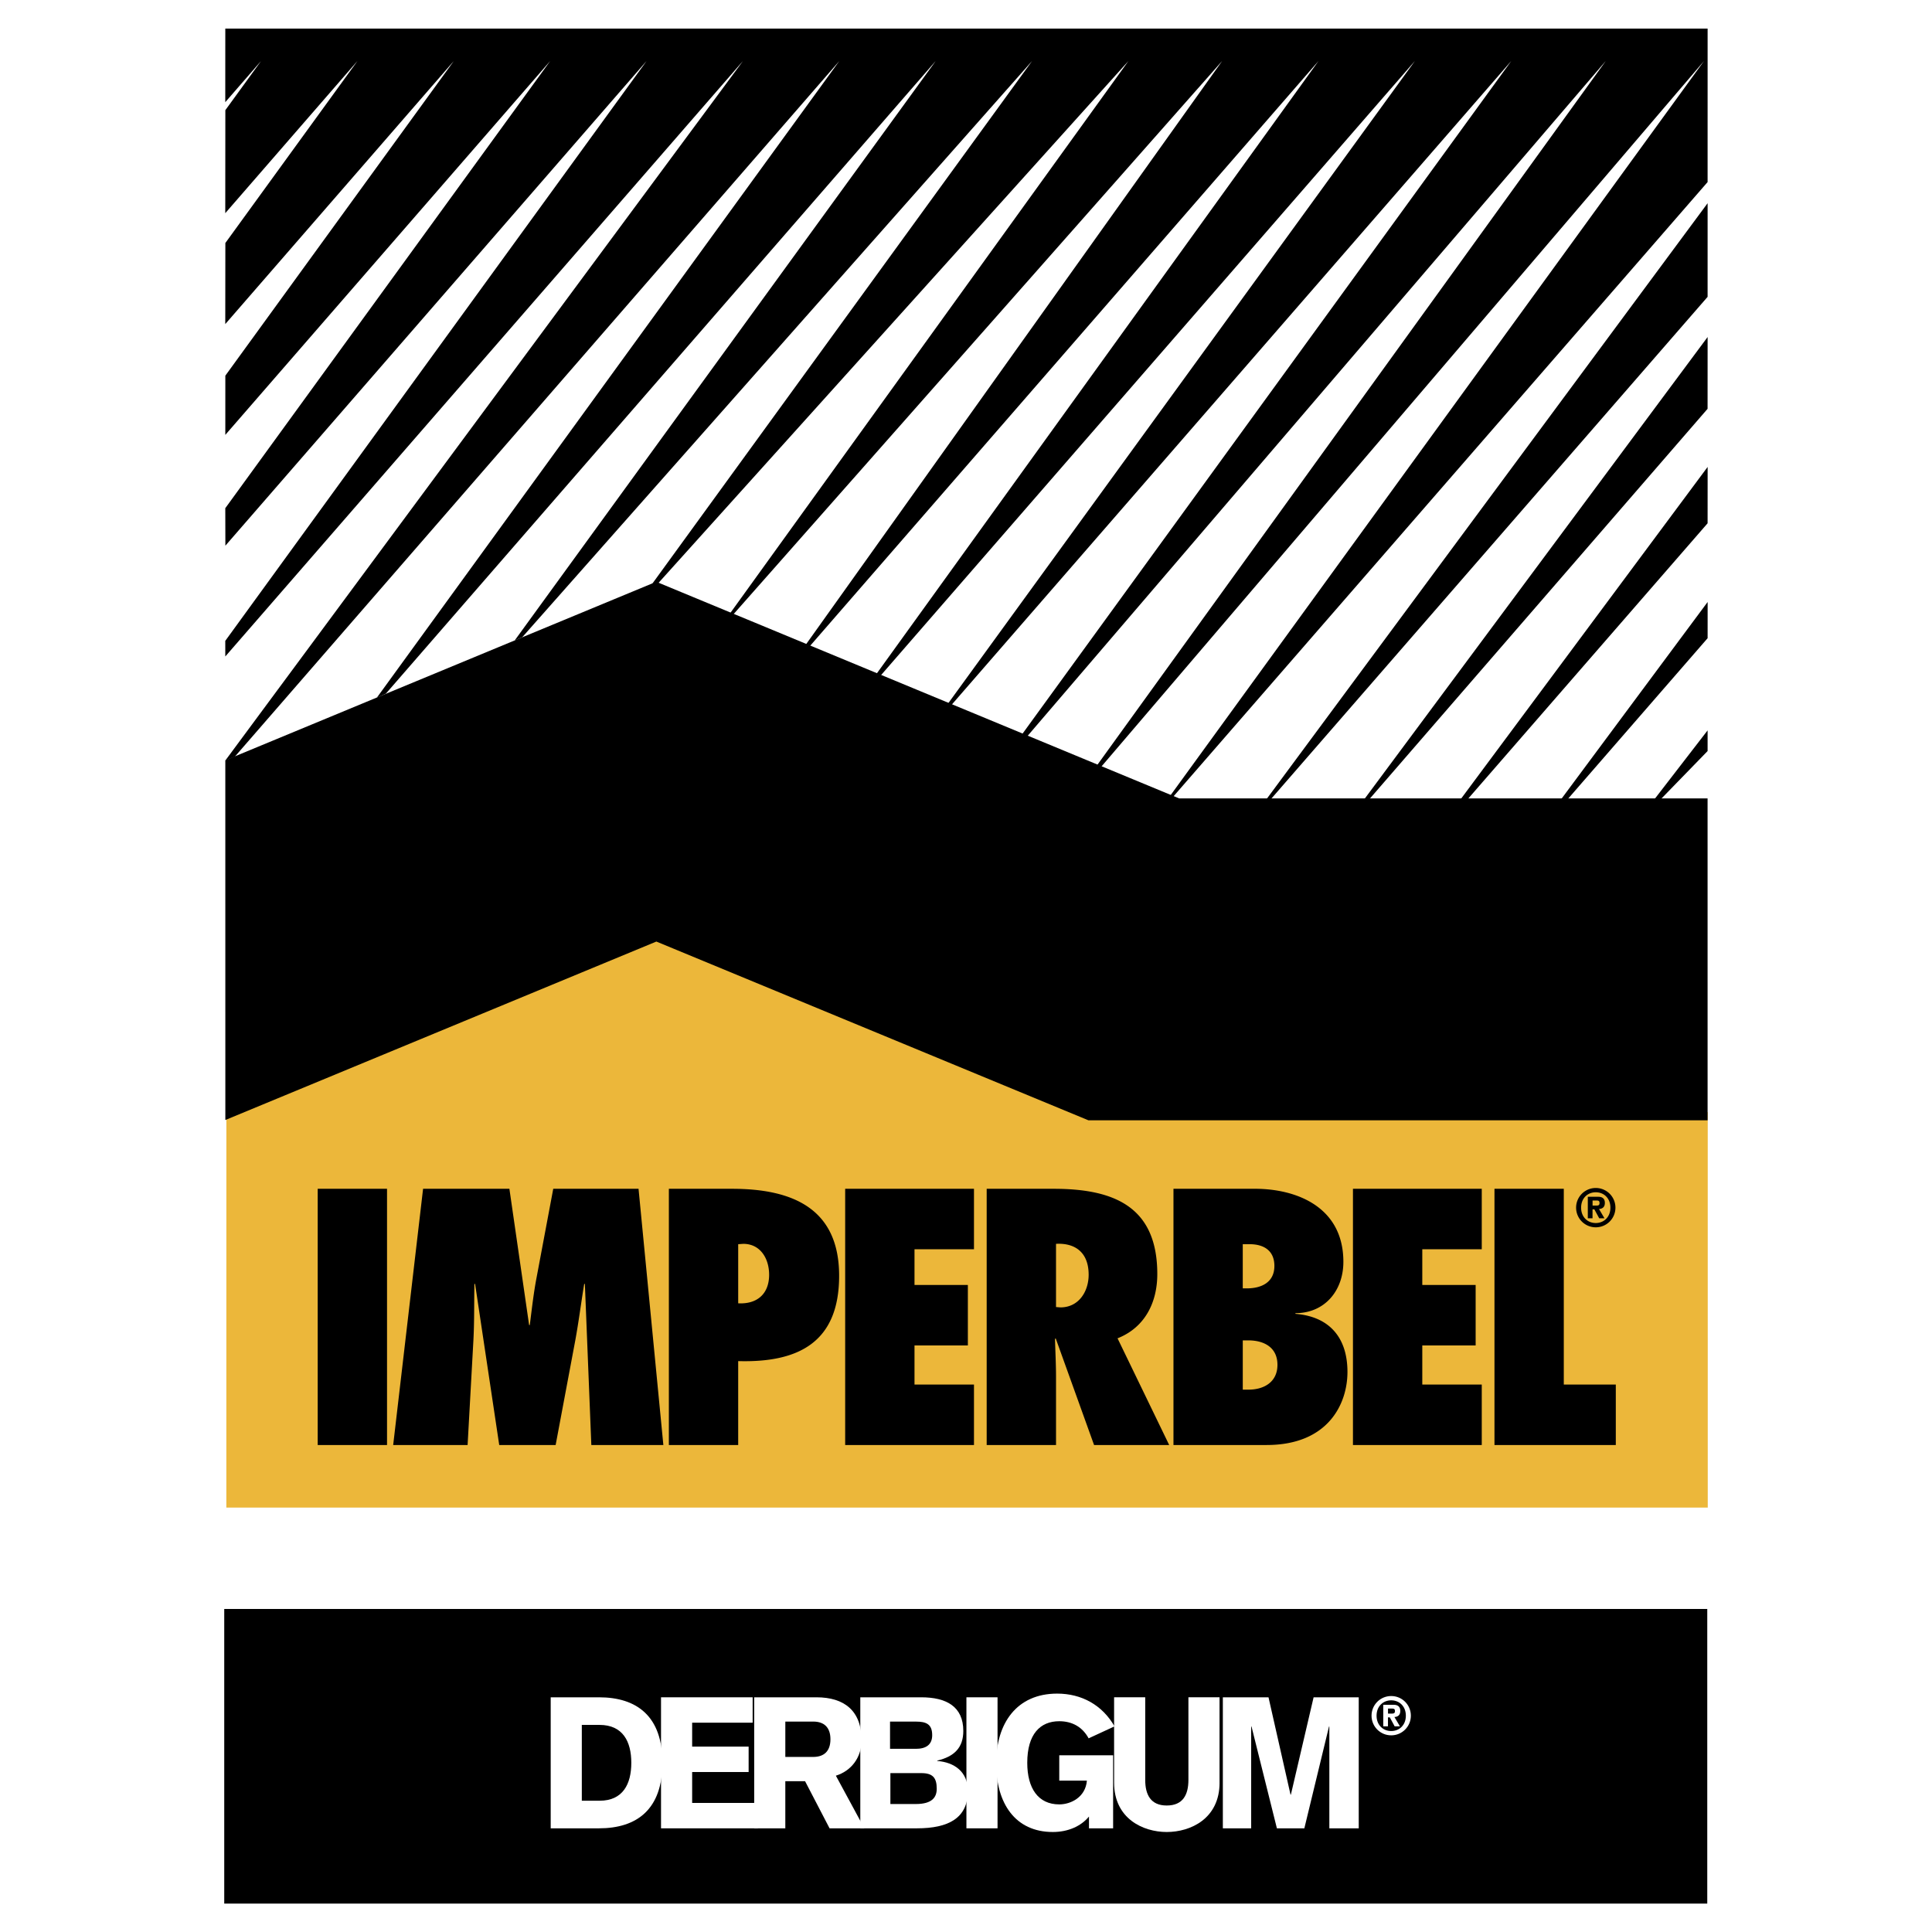 <svg xmlns="http://www.w3.org/2000/svg" width="2500" height="2500" viewBox="0 0 192.756 192.756"><g fill-rule="evenodd" clip-rule="evenodd"><path fill="#fff" d="M0 0h192.756v192.756H0V0z"/><path d="M22.373 189.922v-29.395h147.961v29.395H22.373z"/><path fill="#fff" d="M22.48 75.863l43.002-17.807 52.155 21.604.009.006h52.719l.01-76.832H22.487l-.007 73.029z"/><path d="M170.369 2.852H22.479l-.004 7.343 3.57-4.107-3.562 4.903-.008 10.278L35.661 6.088 22.484 24.244l-.009 8.091L45.276 6.088 22.482 37.48l-.002 5.909L54.892 6.088 22.477 50.702l.009 3.741L64.507 6.088 22.475 63.939l.003 1.557L74.123 6.088l-51.636 69.78.936-.367L83.738 6.088 37.595 69.612l.905-.408L93.353 6.088 51.35 63.899l.754-.321 50.865-57.49-40.311 55.48.2-.256 49.726-55.224-40.892 56.696.104.065 50.136-56.761-42.681 59.834.205.088 52.091-59.922L86.29 68.839l.217.122 54.655-62.873L93.41 71.812l.201.038 57.166-65.762-49.963 68.768.344.159 59.047-68.927-51.912 71.869.234.116 61.481-71.985L115.6 80.975l.093.073 54.674-62.883.002-15.313zM170.369 20.273l-45.557 61.552.174-.012 45.381-52.196.002-9.344zM170.369 33.625l-35.803 48.201.239.004 35.56-41.042.004-7.163zM170.371 46.585L144.18 81.828l.427.007 25.76-29.627.004-5.623zM170.371 60.06l-16.164 21.763.381.004 15.781-18.153.002-3.614zM170.367 72.872l-6.898 8.936.158.06 6.74-6.935v-2.061z"/><path fill="#ecb73a" d="M22.586 110.959l42.899-17.848 43.103 17.848 61.793.002.002 39.451H22.582l.004-39.453z"/><path d="M108.588 111.771L65.485 93.939l-43.002 17.805-.003-35.888 42.994-17.813 52.163 21.61.009.006h52.719l.002 32.112h-61.779z"/><path d="M138.477 172.238h-.469v-2.15h1.053c.402 0 .646.188.646.611 0 .422-.244.59-.584.609l.549.93h-.527l-.484-.898h-.184v.898zm.005-1.273h.406c.184 0 .287-.047.287-.25 0-.234-.131-.25-.287-.25h-.406v.5zm.319-1.324c-.809 0-1.461.59-1.461 1.533s.652 1.533 1.461 1.533 1.461-.59 1.461-1.533-.653-1.533-1.461-1.533zm0-.428c1.084 0 1.961.875 1.961 1.961s-.877 1.961-1.961 1.961c-1.086 0-1.963-.875-1.963-1.961s.877-1.961 1.963-1.961zM54.944 169.34h4.815c3.786 0 6.333 1.891 6.333 6.535 0 4.646-2.547 6.537-6.333 6.537h-4.815V169.34zm3.105 10.318h1.78c2.32 0 3.157-1.67 3.157-3.783 0-2.111-.837-3.781-3.175-3.781h-1.763v7.564h.001z" fill="#fff"/><path fill="#fff" d="M65.951 182.412V169.34h9.141v2.533h-6.036v2.387h5.635v2.535h-5.635v3.084h6.56v2.533h-9.665z"/><path d="M75.247 169.34h6.211c2.792 0 4.501 1.357 4.501 4.295 0 1.689-1.012 3.049-2.565 3.525l2.844 5.252h-3.472l-2.443-4.699h-1.972v4.699h-3.105V169.34h.001zm3.105 5.949h2.844c.995-.02 1.657-.551 1.657-1.764 0-1.211-.663-1.744-1.657-1.762h-2.844v3.526z" fill="#fff"/><path d="M85.833 169.34h6.072c2.512 0 4.204.918 4.204 3.359 0 1.67-.907 2.553-2.6 2.957v.037c1.692.127 3.054 1.064 3.054 2.992 0 2.699-1.92 3.727-5.078 3.727h-5.653V169.34h.001zm3.001 10.648h2.53c1.64 0 2.094-.678 2.094-1.523 0-1.084-.384-1.561-1.536-1.561h-3.088v3.084zm-.035-5.508h2.583c.995 0 1.623-.404 1.623-1.359 0-1.102-.593-1.357-1.623-1.357h-2.583v2.716z" fill="#fff"/><path fill="#fff" d="M96.42 169.34h3.105v13.072H96.42V169.34z"/><path d="M108.613 173.434c-.609-1.119-1.621-1.707-2.93-1.707-1.902 0-3.193 1.285-3.193 4.148 0 2.535 1.082 4.15 3.193 4.15 1.133 0 2.617-.697 2.756-2.369h-2.756v-2.533h5.373v7.289h-2.408v-1.174c-.803.973-2.094 1.541-3.611 1.541-3.752 0-5.652-2.863-5.652-6.848s2.041-6.959 6.088-6.959c2.443 0 4.502 1.139 5.723 3.268l-2.583 1.194z" fill="#fff"/><path d="M121.676 177.859c0 3.58-2.879 4.92-5.27 4.92-2.373 0-5.252-1.34-5.252-4.92v-8.52h3.105v8.244c0 1.469.541 2.553 2.146 2.553 1.623 0 2.164-1.084 2.164-2.553v-8.244h3.105v8.52h.002zM122.004 169.34h4.555l2.197 9.713h.035l2.268-9.713h4.502v13.072h-2.932v-10.154h-.035l-2.459 10.154h-2.739l-2.531-10.154h-.035v10.154h-2.826V169.34z" fill="#fff"/><path d="M31.697 144.17v-25.565h6.917v25.565h-6.917zM58.997 144.17l-.644-16.07h-.068c-.306 1.865-.542 3.729-.882 5.594l-1.967 10.477h-5.628L47.4 128.1h-.068c-.034 1.898 0 3.764-.102 5.662l-.577 10.408h-7.425l2.983-25.564h8.612l1.967 13.596h.068c.204-1.594.373-3.152.678-4.746l1.662-8.85h8.51l2.476 25.564h-7.187zM66.733 144.17v-25.564h6.306c6.036 0 10.681 1.967 10.681 8.68 0 6.646-4.069 8.68-10.071 8.512v8.373h-6.916v-.001zm7.426-20.072l-.509.035v5.898c1.899.102 3.086-.949 3.086-2.848 0-1.626-.882-3.085-2.577-3.085zM84.323 118.605h12.851v6.036H91.24v3.56h5.324v6.035H91.24v3.899h5.934v6.035H84.323v-25.565zM109.156 144.17l-3.83-10.646-.068.068c.033 1.254.102 2.51.102 3.764v6.814h-6.918v-25.564h6.682c6 0 10.34 1.764 10.34 8.51 0 2.814-1.221 5.324-3.967 6.408l5.154 10.646h-7.495zm-3.355-13.731c1.83 0 2.814-1.594 2.814-3.256 0-2.238-1.357-3.188-3.256-3.086v6.307l.442.035zM117.076 118.605h8.137c4.07 0 8.816 1.764 8.816 7.289 0 2.883-1.865 5.121-4.781 5.121v.068c3.391.27 5.188 2.373 5.188 5.797 0 3.154-1.898 7.289-8.068 7.289h-9.291v-25.564h-.001zm7.494 20.04c1.525 0 2.881-.746 2.881-2.477 0-1.729-1.322-2.439-2.916-2.439h-.543v4.916h.578zm-.17-10.104c1.424 0 2.746-.578 2.746-2.238 0-1.527-1.051-2.17-2.475-2.17h-.68v4.408h.409zM134.984 118.605h12.852v6.036h-5.934v3.56h5.323v6.035h-5.323v3.899h5.934v6.035h-12.852v-25.565zM149.104 144.17v-25.565h6.916v19.53h5.189v6.035h-12.105zM158.887 121.551h-.471v-2.148h1.055c.4 0 .646.188.646.609 0 .424-.246.59-.584.611l.547.928h-.525l-.486-.896h-.182v.896zm.004-1.272h.408c.182 0 .287-.047.287-.252 0-.234-.131-.25-.287-.25h-.408v.502zm.318-1.326c-.809 0-1.461.59-1.461 1.533 0 .945.652 1.535 1.461 1.535s1.461-.59 1.461-1.535c0-.943-.652-1.533-1.461-1.533zm0-.428a1.96 1.96 0 0 1 1.963 1.961 1.96 1.96 0 0 1-1.963 1.963 1.96 1.96 0 0 1-1.961-1.963 1.96 1.96 0 0 1 1.961-1.961z"/></g></svg>